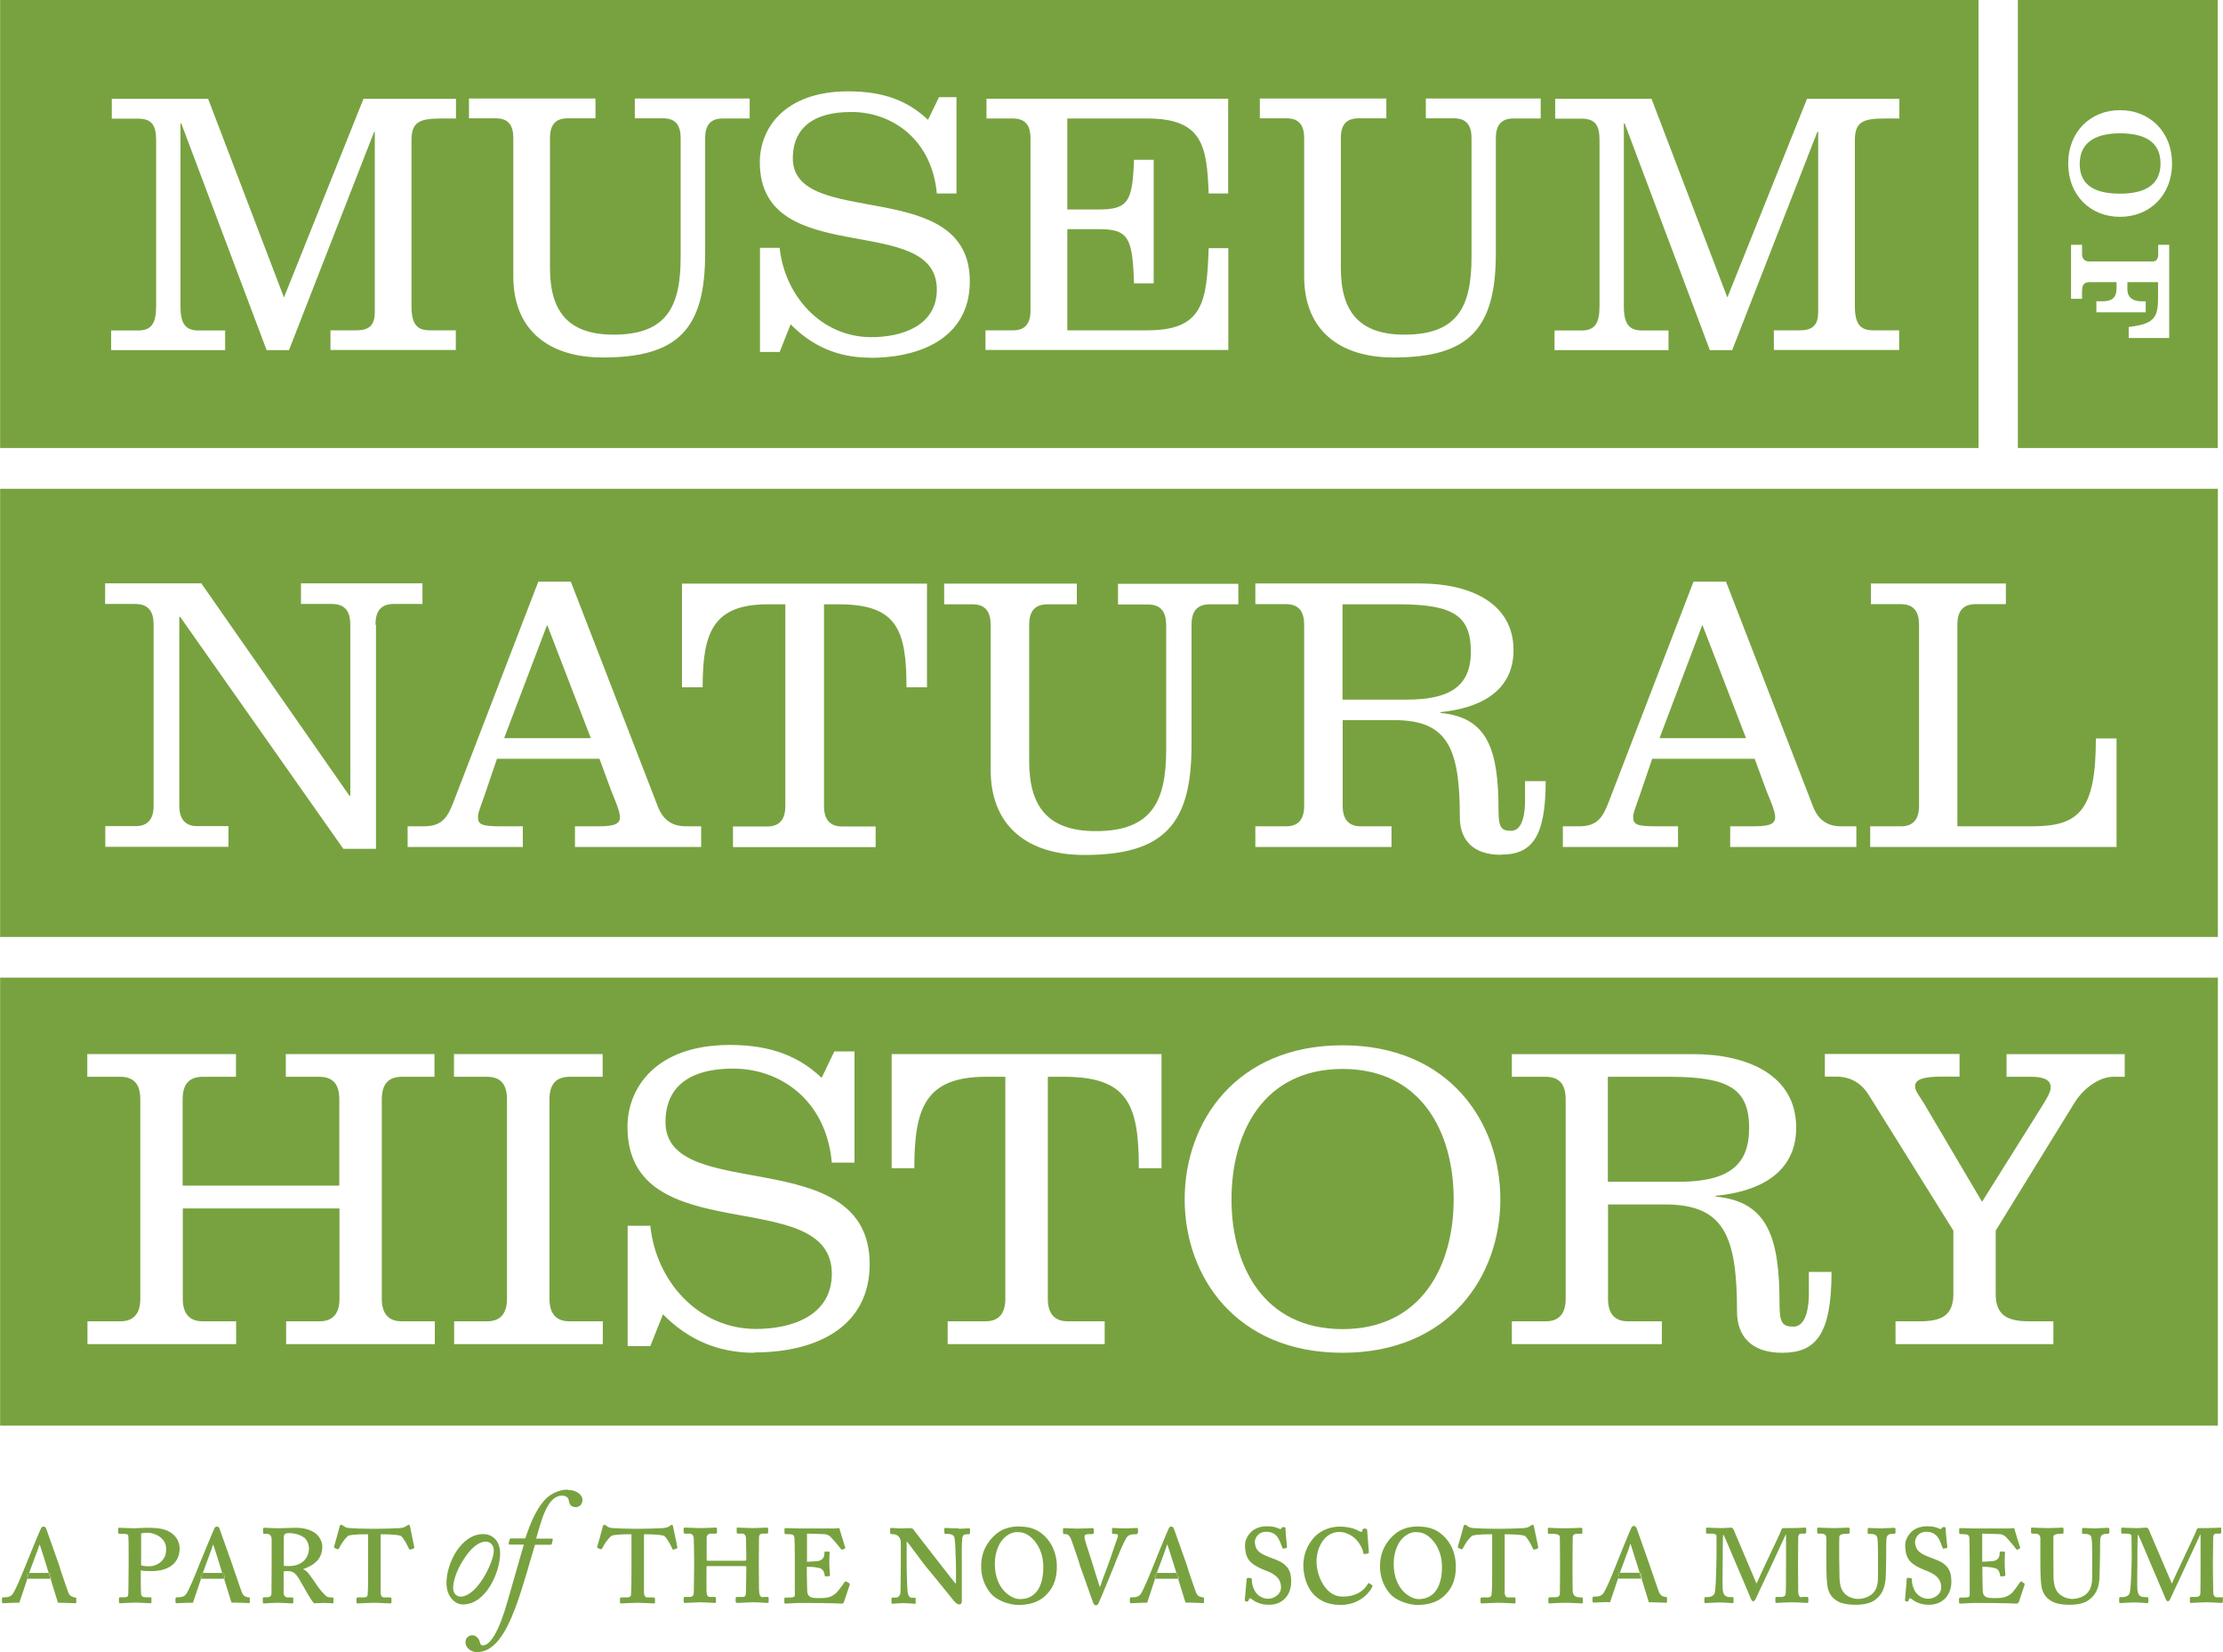 <?xml version="1.0" encoding="UTF-8"?>
<svg id="Layer_1" xmlns="http://www.w3.org/2000/svg" viewBox="0 0 133.36 99.13" width="148" height="110">
  <defs>
    <style>
      .cls-1 {
        fill: none;
      }

      .cls-2 {
        fill: #78a240;
      }
    </style>
  </defs>
  <path class="cls-1" d="M2.86,94.23c-.07-.24-.43-1.39-.49-1.55h-.02c-.06.21-.53,1.43-.58,1.58-.01.04-.03.08-.04.12h1.18c-.02-.05-.03-.11-.05-.15Z"/>
  <path class="cls-1" d="M98.3,94.21c-.08-.25-.44-1.39-.49-1.55h-.03c-.05.21-.52,1.43-.57,1.58-.01.04-.03.08-.04.13h1.18c-.02-.06-.03-.11-.05-.16Z"/>
  <path class="cls-1" d="M18.22,92.25c-.26-.16-.53-.25-.91-.25-.14,0-.29.04-.29.22v1.74c.07.01.17.02.29.02,1.07,0,1.23-.78,1.23-1.04,0-.3-.14-.56-.31-.69Z"/>
  <path class="cls-1" d="M70.52,94.23c-.08-.24-.43-1.39-.49-1.55h-.03c-.05.21-.53,1.43-.57,1.58-.01.04-.03.08-.04.12h1.18c-.02-.05-.03-.11-.05-.15Z"/>
  <path class="cls-1" d="M13.27,94.23c-.07-.24-.43-1.39-.49-1.55h-.02c-.06.21-.52,1.43-.57,1.58-.01.04-.03.08-.04.12h1.17c-.02-.05-.03-.11-.05-.15Z"/>
  <path class="cls-1" d="M29.13,92.5c-.4,0-.91.38-1.39,1.18-.32.54-.56,1.14-.56,1.61,0,.32.21.51.44.51,1,0,2-2.08,2-2.75,0-.3-.16-.55-.49-.55Z"/>
  <path class="cls-1" d="M8.87,91.97c-.11,0-.33,0-.42.04v1.91c.09.04.25.06.5.06.38,0,.74-.23.89-.53.09-.17.11-.3.11-.53,0-.7-.78-.96-1.08-.96Z"/>
  <path class="cls-1" d="M61.17,91.94c-.09,0-.49-.1-.95.36-.38.38-.54,1.02-.54,1.52,0,1.58,1.03,2.13,1.49,2.13,1.32,0,1.41-1.4,1.41-1.93,0-1.3-.86-2.08-1.42-2.08Z"/>
  <path class="cls-1" d="M85.09,91.94c-.08,0-.48-.1-.94.36-.37.38-.53,1.02-.53,1.52,0,1.58,1.03,2.13,1.49,2.13,1.32,0,1.42-1.4,1.42-1.93,0-1.3-.86-2.08-1.43-2.08Z"/>
  <path class="cls-2" d="M118.7,0H0v26.88h118.7V0ZM27.34,7.11h-.82c-1.34,0-1.84.18-1.84,1.32v9.93c0,1.05.3,1.46,1.09,1.46h1.57v1.18h-7.52v-1.18h1.57c.8,0,1.09-.36,1.09-1.09V7.91h-.04l-5.11,13.1h-1.34l-5.12-13.6h-.05v10.96c0,1.05.29,1.46,1.09,1.46h1.59v1.18h-6.84v-1.18h1.61c.8,0,1.09-.41,1.09-1.46v-9.96c0-.91-.27-1.29-1.09-1.29h-1.57v-1.19h5.78l4.55,11.92,4.77-11.92h5.55v1.19ZM44.99,7.11h-1.64c-.75,0-1.05.43-1.05,1.18v6.91c0,4.53-1.61,6.25-6.14,6.25-3.16,0-5.37-1.57-5.37-4.87v-8.3c0-.75-.29-1.18-1.04-1.18h-1.62v-1.19h7.59v1.19h-1.68c-.75,0-1.05.43-1.05,1.18v7.8c0,2.66,1.14,4,3.82,4,3.21,0,4.02-1.71,4.02-4.66v-7.14c0-.75-.29-1.18-1.05-1.18h-1.7v-1.19h6.89v1.19ZM52.18,21.46c-1.89,0-3.46-.68-4.75-2l-.66,1.66h-1.18v-6.25h1.18c.3,2.86,2.48,5.36,5.5,5.36,1.84,0,3.93-.68,3.93-2.86,0-4.73-10.62-1.11-10.62-7.64,0-2,1.45-4.25,5.32-4.25,2.18,0,3.62.62,4.77,1.71l.66-1.36h1.05v5.78h-1.18c-.3-3.27-2.71-4.89-5.12-4.89-2.68,0-3.52,1.3-3.52,2.77,0,4.32,10.62,1,10.62,7.39,0,3.18-2.64,4.59-6,4.59ZM73.69,11.61h-1.18c-.11-2.82-.34-4.5-3.68-4.5h-4.8v5.46h1.89c1.79,0,2.02-.52,2.11-2.98h1.18v7.41h-1.18c-.09-2.73-.32-3.25-2.11-3.25h-1.89v6.07h4.8c3.34,0,3.57-1.68,3.68-4.93h1.18v6.11h-14.57v-1.18h1.68c.7,0,1.02-.43,1.02-1.16v-10.37c0-.75-.3-1.18-1.05-1.18h-1.59v-1.19h14.5v5.69ZM92.43,7.11h-1.64c-.75,0-1.05.43-1.05,1.18v6.91c0,4.53-1.61,6.25-6.14,6.25-3.16,0-5.36-1.57-5.36-4.87v-8.3c0-.75-.3-1.18-1.05-1.18h-1.61v-1.19h7.59v1.19h-1.68c-.75,0-1.05.43-1.05,1.18v7.8c0,2.66,1.14,4,3.82,4,3.21,0,4.02-1.71,4.02-4.66v-7.14c0-.75-.3-1.18-1.04-1.18h-1.7v-1.19h6.89v1.19ZM113.94,7.11h-.82c-1.34,0-1.84.18-1.84,1.32v9.93c0,1.05.3,1.46,1.09,1.46h1.57v1.18h-7.52v-1.18h1.57c.79,0,1.09-.36,1.09-1.09V7.91h-.05l-5.11,13.1h-1.34l-5.11-13.6h-.05v10.96c0,1.05.3,1.46,1.09,1.46h1.59v1.18h-6.84v-1.18h1.61c.8,0,1.09-.41,1.09-1.46v-9.96c0-.91-.27-1.29-1.09-1.29h-1.57v-1.19h5.78l4.55,11.92,4.78-11.92h5.54v1.19Z"/>
  <polygon class="cls-2" points="30.24 44.29 35.44 44.29 32.82 37.49 30.24 44.29"/>
  <path class="cls-2" d="M88.24,39.12c0-2.12-.96-2.86-4.34-2.86h-3.36v5.72h3.84c2.43,0,3.86-.69,3.86-2.86Z"/>
  <polygon class="cls-2" points="99.56 44.29 104.75 44.29 102.13 37.49 99.56 44.29"/>
  <path class="cls-2" d="M133.06,29.33H0v26.89h133.06v-26.89ZM22.55,37.49v13.44h-1.96l-9.79-13.92h-.05v11.34c0,.76.33,1.22,1.07,1.22h1.88v1.24h-7.39v-1.24h1.83c.74,0,1.07-.45,1.07-1.22v-10.87c0-.79-.31-1.24-1.1-1.24h-1.81v-1.24h5.77l8.89,12.75h.05v-10.27c0-.79-.31-1.24-1.1-1.24h-1.86v-1.24h7.29v1.24h-1.72c-.79,0-1.1.45-1.1,1.24ZM42.04,50.82h-7.55v-1.24h1.46c.95,0,1.24-.17,1.24-.55s-.38-1.21-.52-1.57l-.71-1.93h-6.15l-.74,2.17c-.21.64-.4,1.03-.4,1.33,0,.45.24.55,1.38.55h1.31v1.24h-6.91v-1.24h.98c1.07,0,1.41-.52,1.76-1.43l5.1-13.25h1.95l5.22,13.49c.31.81.86,1.19,1.69,1.19h.91v1.24ZM55.62,41.24h-1.24c0-3.48-.59-4.98-4.07-4.98h-.88v12.11c0,.76.33,1.22,1.07,1.22h2.03v1.24h-8.56v-1.24h2.07c.74,0,1.07-.45,1.07-1.22v-12.11h-1.05c-3.31,0-3.91,1.72-3.91,4.98h-1.24v-6.22h14.7v6.22ZM74.3,36.26h-1.72c-.79,0-1.1.45-1.1,1.24v7.25c0,4.74-1.69,6.55-6.43,6.55-3.31,0-5.62-1.65-5.62-5.1v-8.7c0-.79-.31-1.24-1.1-1.24h-1.69v-1.24h7.96v1.24h-1.76c-.79,0-1.1.45-1.1,1.24v8.18c0,2.79,1.19,4.19,4,4.19,3.36,0,4.22-1.79,4.22-4.88v-7.48c0-.79-.31-1.24-1.1-1.24h-1.79v-1.24h7.22v1.24ZM90.03,51.29c-1.69,0-2.45-.93-2.45-2.24,0-4.15-.72-5.84-3.93-5.84h-3.1v5.15c0,.76.33,1.22,1.07,1.22h1.86v1.24h-8.17v-1.24h1.86c.74,0,1.07-.45,1.07-1.22v-10.87c0-.79-.31-1.24-1.1-1.24h-1.83v-1.24h9.89c2.91,0,5.6,1.12,5.6,4,0,2.57-2.17,3.5-4.38,3.72v.05c2.84.26,3.48,2.22,3.48,5.84,0,1.05.17,1.23.76,1.23.74,0,.83-1.21.83-1.76v-1.22h1.24c0,3.45-.88,4.41-2.69,4.41ZM111.35,50.82h-7.55v-1.24h1.46c.95,0,1.24-.17,1.24-.55s-.38-1.21-.52-1.57l-.71-1.93h-6.15l-.74,2.17c-.21.64-.4,1.03-.4,1.33,0,.45.24.55,1.38.55h1.31v1.24h-6.91v-1.24h.98c1.07,0,1.41-.52,1.76-1.43l5.1-13.25h1.95l5.22,13.49c.31.81.86,1.19,1.69,1.19h.91v1.24ZM127,50.82h-14.8v-1.24h1.86c.74,0,1.07-.45,1.07-1.22v-10.87c0-.79-.31-1.24-1.1-1.24h-1.79v-1.24h8.1v1.24h-1.81c-.79,0-1.1.45-1.1,1.24v12.09h4.5c2.81,0,3.81-.95,3.81-5.27h1.24v6.5Z"/>
  <path class="cls-2" d="M104.94,67.76c0-2.34-1.05-3.15-4.78-3.15h-3.7v6.3h4.22c2.68,0,4.25-.76,4.25-3.15Z"/>
  <path class="cls-2" d="M133.06,58.66H0v26.88h133.06v-26.88ZM26.08,64.61h-1.97c-.87,0-1.21.5-1.21,1.36v11.97c0,.84.37,1.34,1.18,1.34h2v1.37h-8.92v-1.37h2.02c.81,0,1.18-.5,1.18-1.34v-5.43h-9.4v5.43c0,.84.37,1.34,1.18,1.34h2.02v1.37H5.24v-1.37h1.99c.81,0,1.18-.5,1.18-1.34v-11.97c0-.87-.34-1.36-1.21-1.36h-1.97v-1.36h8.92v1.36h-1.99c-.87,0-1.21.5-1.21,1.36v5.17h9.4v-5.17c0-.87-.34-1.36-1.21-1.36h-2v-1.36h8.92v1.36ZM36.17,64.61h-2c-.86,0-1.21.5-1.21,1.36v11.97c0,.84.37,1.34,1.18,1.34h2.02v1.37h-8.92v-1.37h1.99c.81,0,1.18-.5,1.18-1.34v-11.97c0-.87-.34-1.36-1.21-1.36h-1.97v-1.36h8.92v1.36ZM45.25,81.17c-2.18,0-3.99-.79-5.48-2.31l-.76,1.91h-1.36v-7.22h1.36c.34,3.31,2.86,6.19,6.35,6.19,2.13,0,4.54-.79,4.54-3.31,0-5.46-12.26-1.28-12.26-8.82,0-2.31,1.68-4.91,6.14-4.91,2.52,0,4.17.71,5.51,1.97l.76-1.58h1.21v6.67h-1.36c-.34-3.78-3.12-5.64-5.91-5.64-3.1,0-4.07,1.49-4.07,3.2,0,4.99,12.25,1.15,12.25,8.53,0,3.67-3.04,5.3-6.93,5.3ZM69.68,70.1h-1.36c0-3.83-.66-5.49-4.49-5.49h-.97v13.33c0,.84.37,1.34,1.18,1.34h2.23v1.37h-9.42v-1.37h2.28c.81,0,1.18-.5,1.18-1.34v-13.33h-1.16c-3.65,0-4.3,1.89-4.3,5.49h-1.36v-6.85h16.19v6.85ZM80.54,81.17c-6.4,0-9.47-4.59-9.47-9.21s3.07-9.24,9.47-9.24,9.47,4.62,9.47,9.24-3.07,9.21-9.47,9.21ZM106.91,81.17c-1.86,0-2.7-1.02-2.7-2.47,0-4.57-.79-6.43-4.33-6.43h-3.41v5.67c0,.84.37,1.34,1.18,1.34h2.05v1.37h-9v-1.37h2.05c.81,0,1.18-.5,1.18-1.34v-11.97c0-.87-.34-1.36-1.21-1.36h-2.02v-1.36h10.89c3.2,0,6.17,1.23,6.17,4.41,0,2.83-2.39,3.86-4.83,4.09v.05c3.12.29,3.83,2.44,3.83,6.43,0,1.16.18,1.37.84,1.37.81,0,.92-1.34.92-1.94v-1.34h1.36c0,3.8-.97,4.85-2.96,4.85ZM127.45,64.61h-.66c-.84,0-1.79.68-2.34,1.57l-4.72,7.66v3.81c0,1.31.76,1.63,1.99,1.63h1.47v1.37h-9.47v-1.37h1.47c1.23,0,2-.31,2-1.63v-3.81l-5.09-8.16c-.45-.71-1.1-1.08-1.94-1.08h-.68v-1.36h8.08v1.36h-1.1c-1.05,0-1.57.16-1.57.58,0,.31.34.68.55,1.05l3.47,5.88,3.62-5.77c.23-.37.5-.81.5-1.1,0-.5-.53-.63-1.18-.63h-1.47v-1.36h7.09v1.36Z"/>
  <path class="cls-2" d="M80.54,64.14c-4.75,0-6.66,3.83-6.66,7.82s1.92,7.79,6.66,7.79,6.67-3.8,6.67-7.79-1.92-7.82-6.67-7.82Z"/>
  <path class="cls-2" d="M133.05,0h-11.99v26.88h11.99V0ZM130.13,20.28h-2.42v-.66c1.46-.18,1.76-.5,1.76-1.7v-.99h-1.84v.42c0,.57.42.73.87.73h.23v.66h-2.96v-.66h.34c.63,0,.87-.24.87-.79v-.36h-1.61c-.34,0-.46.15-.46.56v.44h-.66v-3.24h.66v.55c0,.32.19.45.44.45h3.8c.21,0,.33-.15.33-.42v-.58h.66v5.6ZM127.19,13.01c-1.77,0-3.11-1.28-3.11-3.2s1.35-3.2,3.11-3.2,3.12,1.28,3.12,3.2-1.36,3.2-3.12,3.2Z"/>
  <path class="cls-2" d="M127.19,8c-1.27,0-2.42.41-2.42,1.84s1.15,1.78,2.42,1.78,2.43-.38,2.43-1.81-1.16-1.81-2.43-1.81Z"/>
  <path class="cls-2" d="M10.29,91.99c-.36-.24-.7-.32-1.52-.32-.2,0-.59.03-.71.03-.2,0-.86-.03-.92-.03-.04,0-.06.02-.06.05v.24s.02.07.06.07h.13c.35,0,.41.03.42.13.02.19.02.66.02,1.07v.72c0,.75-.02,1.58-.02,1.69-.01.17-.07.2-.25.2h-.25s-.06.02-.06.06v.21c0,.06.02.09.06.09.06,0,.64-.04.87-.04.32,0,.88.04.96.04.05,0,.06-.04.06-.06v-.24s-.02-.06-.06-.06h-.28c-.19,0-.28-.07-.28-.2-.02-.09-.02-.85-.02-1.16v-.25c.13.03.38.04.64.04,1.08,0,1.69-.52,1.69-1.36,0-.36-.18-.71-.49-.92ZM9.85,93.45c-.15.3-.51.53-.89.53-.25,0-.41-.02-.5-.06v-1.91c.09-.04.31-.04.42-.04.31,0,1.08.25,1.08.96,0,.23-.02.36-.11.53Z"/>
  <path class="cls-2" d="M19.54,95.74c-.18-.14-.41-.44-.54-.63-.39-.57-.59-.89-.81-.94v-.02c.76-.28,1.14-.67,1.14-1.36,0-.23-.12-.52-.34-.73-.24-.22-.67-.39-1.25-.39-.13,0-.96.03-1.08.03-.17,0-.77-.03-.82-.03-.04,0-.06.02-.06.05v.24s0,.07.04.07h.1c.27,0,.35.1.37.31v1.57c-.01.6,0,1.19-.01,1.68,0,.22-.11.25-.34.25h-.12s-.06.02-.06.05v.23c0,.05.02.09.06.09.08,0,.56-.04.8-.04.32,0,.84.04.9.04.06,0,.07-.02.07-.07v-.24s-.01-.05-.06-.05h-.25c-.19,0-.25-.11-.27-.25v-1.31c.07-.02.15-.02.25-.02.41,0,.55.22.89.84.09.15.52.96.69,1.09.17,0,.4-.02.61-.02.1,0,.22.01.3.01.1,0,.18.02.19.02.04,0,.06-.04.06-.07v-.2c0-.06,0-.09-.05-.09-.18,0-.3,0-.43-.11ZM17.31,93.97c-.12,0-.22-.01-.29-.02v-1.74c0-.17.14-.22.29-.22.38,0,.65.09.91.25.17.12.31.39.31.69,0,.26-.16,1.04-1.23,1.04Z"/>
  <path class="cls-2" d="M24.52,91.49s-.04,0-.07.03l-.12.07c-.11.07-.19.08-.34.1-.4.02-.97.04-1.36.04h-.38c-.56,0-.93-.02-1.26-.04-.18-.01-.25-.03-.37-.12l-.08-.05s-.05-.03-.08-.03c-.04,0-.07.03-.09.1-.04.18-.27.98-.33,1.2-.01.04-.01.07.04.1l.17.07s.07,0,.08-.05c.13-.26.33-.58.57-.77.35-.09,1-.08,1.18-.08v2.13c0,.6,0,1.12-.03,1.51,0,.08-.08.15-.22.15h-.39s-.06.02-.06.07v.2c0,.06.02.09.08.09.08,0,.7-.04.97-.04.32,0,.91.04.98.04.04,0,.07-.04.07-.06v-.21c0-.06-.03-.09-.07-.09h-.36c-.16,0-.2-.1-.22-.25,0-.08,0-.83,0-1.87v-1.67c.17,0,.98,0,1.22.1.2.19.36.52.48.77.02.05.05.06.11.04l.16-.05s.06-.04.05-.08c-.05-.27-.21-.98-.23-1.12-.03-.19-.05-.22-.09-.22Z"/>
  <path class="cls-2" d="M40.32,91.49s-.05,0-.08.03l-.11.07c-.11.07-.2.08-.35.1-.39.02-.97.04-1.36.04h-.38c-.56,0-.92-.02-1.26-.04-.18-.01-.25-.03-.38-.12l-.07-.05s-.05-.03-.08-.03c-.04,0-.07.03-.09.1-.04.18-.27.98-.33,1.2-.02.04-.02.07.03.1l.18.07s.06,0,.08-.05c.13-.26.33-.58.58-.77.35-.09.99-.08,1.18-.08v2.13c0,.6,0,1.12-.03,1.51,0,.08-.08.15-.21.15h-.39s-.06.02-.06.07v.2c0,.06.02.09.08.09.08,0,.7-.04.97-.04.31,0,.92.04.98.04.05,0,.07-.04.07-.06v-.21c0-.06-.02-.09-.07-.09h-.37c-.15,0-.2-.1-.22-.25,0-.08,0-.83,0-1.87v-1.67c.17,0,.98,0,1.22.1.2.19.37.52.48.77.01.05.04.06.1.04l.16-.05s.06-.04.04-.08c-.04-.27-.21-.98-.23-1.12-.03-.19-.05-.22-.09-.22Z"/>
  <path class="cls-2" d="M45.8,95.84c-.2,0-.26-.1-.27-.49,0-.09-.01-1.28-.01-1.49v-.22c0-.23.01-1.24.01-1.38,0-.14.06-.24.21-.24h.25c.07,0,.09-.03.09-.07v-.19c0-.07-.02-.1-.09-.1-.08,0-.65.03-.82.03-.21,0-.81-.03-.92-.03-.05,0-.06.02-.06.07v.22s.02.07.06.07h.28c.13,0,.22.1.22.32,0,.08.02.85.02,1.12v.09c0,.08-.04.1-.13.1h-2.18c-.06,0-.07-.03-.07-.08v-.08c0-.3,0-1.12,0-1.22,0-.15.1-.25.27-.25h.27c.07,0,.08-.03.08-.07v-.21c0-.06-.02-.08-.08-.08-.11,0-.66.03-.87.03-.24,0-.87-.03-.97-.03-.07,0-.08.02-.08.08v.21s.01.07.08.07h.25c.18,0,.28.09.28.37,0,.1.02.88.02,1.27v.28c0,.16-.02,1.39-.02,1.52,0,.21-.02.36-.24.36h-.3s-.07.01-.07.06v.23s.02.07.07.07c.13,0,.76-.04.94-.04.21,0,.75.04.87.04.04,0,.06-.04.06-.07v-.22s-.02-.07-.06-.07h-.29c-.14,0-.21-.06-.22-.36,0-.19,0-1.16,0-1.34v-.09c0-.05.02-.06.1-.06h2.15c.1,0,.14,0,.14.08v.09c0,.18-.02,1.19-.02,1.33,0,.23-.03.35-.17.35h-.38s-.07.02-.07.06v.23s.02.07.09.07c.15,0,.73-.04.93-.04.31,0,.8.04.89.04.05,0,.07-.02.07-.07v-.22s0-.07-.04-.07h-.28Z"/>
  <path class="cls-2" d="M50.77,94.89s-.08-.01-.12.06c-.1.16-.44.61-.52.66-.32.27-.6.28-1.02.28s-.69-.03-.69-.49c0-.13-.02-.7-.02-1.05v-.34c.1,0,.44,0,.73.07.25.06.31.23.35.47.01.04.03.04.06.04l.21-.02s.04-.01.04-.05c0-.13-.04-.44-.04-.66,0-.09,0-.62.02-.7,0-.04-.02-.06-.06-.06h-.21s-.04,0-.04.04c0,.31-.1.45-.35.52-.08.02-.64.05-.7.05v-1.69l1.02.03c.1,0,.25.04.37.14.16.16.63.72.65.75.03.05.07.05.09.04l.16-.07s.02-.04,0-.07c-.02-.07-.29-.92-.31-1.01-.02-.11-.04-.14-.05-.14-.04,0-.16.02-.26.02h-2.15c-.15,0-.68-.02-.82-.02-.04,0-.05.03-.05.05v.24s.01.07.04.07h.09c.39,0,.44.04.47.24.01.1.02.75.02,1.28v2.11c0,.14-.03.18-.48.18h-.08s-.07.02-.07.06v.23s.01.07.06.07c.12,0,.65-.04.82-.04,2.02,0,2.53.04,2.59.04.04,0,.09-.05.11-.1l.35-1.05s-.01-.06-.03-.07l-.15-.09Z"/>
  <path class="cls-2" d="M57.51,91.71c-.31,0-.72-.03-.79-.03-.05,0-.07.02-.07.05v.24s.02.07.07.07h.16c.17,0,.31.06.36.17.05.12.08.7.08.94.02.32.03.63.03,1.19v.66h-.04c-.12-.13-1.01-1.29-1.18-1.5-.2-.25-1.31-1.69-1.34-1.73-.04-.06-.1-.08-.23-.08-.12,0-.32.02-.47.02-.11,0-.27,0-.39-.02-.12,0-.23-.01-.25-.01-.04,0-.05.03-.05.06v.24s.02.07.05.07h.09c.27,0,.5.17.5.52v1.04c0,1.13-.02,1.83-.02,1.95-.03.23-.18.3-.28.3h-.22s-.04.01-.04.04v.26s0,.07.03.07c.08,0,.51-.04.65-.04.28,0,.66.04.73.04.04,0,.04-.02.04-.06v-.24s0-.06-.04-.06h-.21c-.09,0-.2-.11-.23-.33-.02-.1-.06-1.08-.06-1.68v-1.36h.02c.16.18.93,1.25,1.16,1.53.11.13.53.63.97,1.18.39.48.72.9.79.96.04.03.13.1.22.1.11,0,.15-.1.15-.18v-2.33c0-.41-.02-1.04.03-1.49.03-.14.07-.21.31-.21h.09s.06-.03.06-.07v-.21c0-.06-.02-.08-.07-.08-.07,0-.4.03-.61.03Z"/>
  <path class="cls-2" d="M61.19,91.59c-.64,0-1.23.13-1.8.83-.46.57-.53,1.16-.53,1.57,0,.94.49,1.63.85,1.87.49.33,1.06.44,1.39.44.99,0,1.55-.38,1.92-.91.29-.42.38-.9.38-1.38,0-.9-.37-1.51-.78-1.89-.48-.44-1-.52-1.44-.52ZM61.17,95.95c-.46,0-1.49-.55-1.49-2.13,0-.51.16-1.14.54-1.52.46-.46.86-.36.95-.36.56,0,1.42.78,1.42,2.08,0,.53-.09,1.93-1.41,1.93Z"/>
  <path class="cls-2" d="M68.21,92.04s.06-.04.06-.08v-.21s-.02-.07-.06-.07c-.05,0-.49.03-.66.03-.23,0-.73-.03-.79-.03-.04,0-.05.03-.05.06v.23s.02.07.05.07h.1c.17,0,.21.04.21.1,0,.1-.13.37-.49,1.47-.05.15-.52,1.38-.58,1.59h-.03c-.06-.16-.41-1.31-.49-1.56-.26-.84-.42-1.23-.42-1.45,0-.12.15-.14.27-.14h.22s.07-.03.07-.07v-.22s-.02-.07-.08-.07-.64.03-.88.03c-.25,0-.77-.03-.83-.03-.04,0-.06.02-.06.05v.24s.01.07.05.07h.1c.13,0,.2.07.28.19.07.1.36,1,.52,1.46l.06.22c.08.22.59,1.66.8,2.25.03.08.08.15.15.15s.13-.03.15-.08c.08-.13.87-2.08.96-2.29.09-.26.61-1.56.79-1.75.08-.09.22-.14.4-.14h.15Z"/>
  <path class="cls-2" d="M76.11,93.42c-.18-.07-.53-.22-.67-.41-.11-.13-.16-.34-.16-.49,0-.18.16-.61.69-.61.28,0,.49.1.63.27.2.24.28.59.34.71.01.03.03.05.06.03l.17-.03s.04-.04.04-.06c0-.14-.09-.78-.09-1.11,0-.05-.01-.09-.09-.09s-.1,0-.13.03l-.04.07s-.06.04-.16-.02c-.12-.06-.32-.13-.68-.13s-.66.09-.91.29c-.21.19-.42.5-.42.84,0,.49.12.8.34,1.02.29.27.75.45.94.52.51.2.88.45.88,1.01,0,.43-.46.67-.76.67-.36,0-.67-.2-.82-.49-.17-.33-.17-.54-.17-.68,0-.05-.04-.06-.07-.07l-.17-.02s-.06.03-.07.08c-.02.15-.08.95-.11,1.23-.01.05.01.09.07.11.08.02.13,0,.15-.05l.03-.08c.02-.08.08-.07.15-.02.22.18.55.35,1.05.35.87,0,1.33-.64,1.33-1.38,0-.5-.11-.75-.31-.95-.24-.26-.59-.37-1.04-.54Z"/>
  <path class="cls-2" d="M82.15,94.99s-.06-.01-.1.06c-.23.42-.76.75-1.46.75-.38,0-.7-.11-1.01-.46-.49-.56-.6-1.27-.6-1.65,0-.79.45-1.77,1.38-1.77.39,0,.79.23,1.01.47.25.28.37.54.42.78.01.06.03.09.07.08l.23-.04s.04-.05.03-.1c-.01-.24-.1-1.17-.1-1.28,0-.1-.03-.1-.15-.11-.08,0-.11.02-.12.05l-.03.11c-.01.05-.07.05-.16,0-.18-.11-.61-.28-1.18-.28-.72,0-1.27.34-1.54.64-.44.49-.65,1.08-.65,1.69s.21,1.36.69,1.81c.32.3.78.56,1.55.56.88,0,1.57-.47,1.88-1.06.03-.06.05-.11,0-.13l-.16-.11Z"/>
  <path class="cls-2" d="M85.12,91.59c-.63,0-1.23.13-1.8.83-.46.57-.53,1.16-.53,1.57,0,.94.5,1.63.86,1.87.49.33,1.06.44,1.39.44.99,0,1.55-.38,1.92-.91.29-.42.38-.9.38-1.38,0-.9-.36-1.51-.78-1.89-.48-.44-1-.52-1.44-.52ZM85.1,95.95c-.46,0-1.49-.55-1.49-2.13,0-.51.16-1.14.53-1.52.46-.46.86-.36.94-.36.57,0,1.43.78,1.43,2.08,0,.53-.1,1.93-1.42,1.93Z"/>
  <path class="cls-2" d="M91.96,91.49s-.05,0-.08.03l-.12.07c-.1.07-.19.08-.34.1-.4.02-.97.04-1.36.04h-.38c-.56,0-.92-.02-1.26-.04-.18-.01-.25-.03-.38-.12l-.07-.05s-.05-.03-.08-.03c-.04,0-.07.03-.09.1-.04.18-.27.98-.34,1.2,0,.04,0,.07.04.1l.17.07s.06,0,.09-.05c.13-.26.33-.58.57-.77.36-.09,1-.08,1.19-.08v2.13c0,.6,0,1.12-.04,1.51-.01.08-.08.15-.22.15h-.38s-.06.02-.06.07v.2c0,.06.02.09.08.09.07,0,.7-.04.97-.04.32,0,.91.04.99.04.05,0,.06-.04.06-.06v-.21c0-.06-.01-.09-.06-.09h-.37c-.15,0-.2-.1-.22-.25,0-.08,0-.83,0-1.87v-1.67c.17,0,.98,0,1.22.1.2.19.36.52.48.77.02.05.05.06.11.04l.16-.05s.06-.04.04-.08c-.04-.27-.21-.98-.23-1.12-.03-.19-.05-.22-.08-.22Z"/>
  <path class="cls-2" d="M94.76,95.84c-.28,0-.39-.14-.41-.36-.01-.15-.01-1.3-.01-1.35v-.5c0-.07.01-1.25.01-1.36,0-.2.1-.24.35-.24h.17c.05,0,.06-.03.06-.07v-.24s-.02-.05-.06-.05c-.08,0-.57.03-.85.03-.45.01-1.05-.03-1.11-.03-.03,0-.05.02-.05.06v.23s0,.07.05.07h.18c.41,0,.49.1.49.21,0,.14.01,1.13.01,1.29v.44c0,.33,0,1.6-.01,1.68-.03.18-.17.19-.42.19h-.21s-.06.04-.06.06v.22c0,.05.01.09.06.09.06,0,.62-.04.95-.04.43,0,.93.04,1.01.04.04,0,.05-.04.05-.07v-.24s-.01-.05-.05-.05h-.15Z"/>
  <polygon class="cls-2" points="107.08 92.1 107.1 92.11 107.1 92.1 107.08 92.1"/>
  <path class="cls-2" d="M108.09,95.84c-.15,0-.21-.15-.21-.35,0-.09-.01-1.4-.01-1.53,0-.14.01-1.64.01-1.73.01-.1.05-.21.18-.21h.23s.07-.03.07-.07v-.21c0-.05,0-.08-.05-.08-.07,0-.27.03-1.28.03-.1,0-.15.03-.16.1-.02.11-.62,1.35-.77,1.67-.18.38-.64,1.37-.72,1.56l-1.38-3.25c-.04-.08-.09-.11-.16-.11-.13,0-.32.03-.58.03s-.81-.03-.86-.03c-.03,0-.05.02-.05.05v.26s.02.05.05.05h.18c.4,0,.4.07.4.23,0,.09,0,1.03,0,1.12,0,.12-.02,1.73-.1,2.18-.03.15-.18.28-.46.28h-.12s-.05.02-.05.06v.2c0,.08.02.1.06.1.06,0,.61-.04.82-.04.3,0,.75.04.81.04.05,0,.06-.04.06-.06v-.22s0-.08-.04-.08h-.15c-.28,0-.42-.1-.46-.46-.02-.12,0-1.46,0-1.54,0-.07,0-1.64.03-1.74h.02c.13.24.6,1.4.73,1.69.07.15.91,2.14.93,2.19.03.06.06.11.12.11.08,0,.12-.09.15-.15.03-.06.69-1.48.82-1.74.16-.33.92-1.99.98-2.11h-.03s.03,0,.03,0c0,0,0,0,0,0h.02v1.95c0,.1,0,1.44-.02,1.59,0,.09-.06.2-.26.2h-.31s-.05.02-.05.06v.2c0,.07.02.1.05.1.07,0,.66-.04.91-.04.34,0,.88.04.95.04.04,0,.07-.04.07-.07v-.24s-.03-.05-.05-.05h-.33Z"/>
  <path class="cls-2" d="M112.95,91.71c-.25,0-.79-.03-.84-.03-.04,0-.06.03-.06.06v.22c0,.05.02.08.06.08h.11c.29,0,.39.1.41.26.02.11.04.44.04.91v1.37c0,.4-.05.77-.32,1.03-.2.2-.56.33-.88.33-.26,0-.68-.12-.89-.43-.16-.21-.21-.52-.22-.8,0-.14-.02-.93-.02-1.26v-.41c0-.37,0-.7.01-.84,0-.08.12-.17.42-.17h.14s.06-.03.06-.07v-.24s-.02-.06-.07-.06c-.06,0-.62.03-.85.03-.3,0-.92-.03-.98-.03-.04,0-.05.02-.05.05v.24s.01.07.05.07h.18c.29,0,.32.14.32.32v1.4c0,.86.03,1.28.09,1.57.11.4.33.67.76.85.22.08.53.13.9.13.63,0,1.02-.14,1.28-.38.35-.3.49-.71.53-1.22.02-.25.03-1.36.03-1.44,0-.12,0-.87.02-.96.03-.11.05-.26.4-.26h.09s.05-.03.05-.07v-.22s-.02-.07-.07-.07c-.06,0-.54.03-.7.03Z"/>
  <path class="cls-2" d="M115.72,93.42c-.19-.07-.53-.22-.67-.41-.11-.13-.16-.34-.16-.49,0-.18.16-.61.68-.61.28,0,.49.1.64.27.2.24.28.59.34.71.01.03.03.05.06.03l.18-.03s.04-.04.04-.06c-.01-.14-.1-.78-.1-1.11,0-.05-.01-.09-.09-.09s-.1,0-.13.03l-.04.07s-.06.04-.16-.02c-.12-.06-.32-.13-.68-.13s-.66.09-.91.29c-.21.19-.42.5-.42.84,0,.49.12.8.34,1.02.29.27.75.45.94.52.5.2.88.45.88,1.01,0,.43-.46.67-.77.67-.35,0-.67-.2-.82-.49-.17-.33-.17-.54-.17-.68,0-.05-.04-.06-.07-.07l-.18-.02s-.06.03-.06.08c0,.15-.08.95-.1,1.23-.01.05.01.09.07.11.08.02.12,0,.14-.05l.03-.08c.02-.08.08-.07.15-.02.22.18.56.35,1.05.35.87,0,1.34-.64,1.34-1.38,0-.5-.12-.75-.31-.95-.24-.26-.6-.37-1.04-.54Z"/>
  <path class="cls-2" d="M121.3,94.89s-.08-.01-.12.06c-.1.16-.43.61-.51.66-.33.27-.6.28-1.02.28s-.7-.03-.7-.49c0-.13-.02-.7-.02-1.05v-.34c.1,0,.44,0,.72.07.25.06.31.23.35.47.01.04.03.04.06.04l.2-.02s.05-.01.05-.05c0-.13-.04-.44-.04-.66,0-.09,0-.62.02-.7.01-.04-.02-.06-.06-.06h-.21s-.05,0-.05.04c0,.31-.09.45-.35.52-.07.02-.64.05-.7.05v-1.69l1.02.03c.1,0,.25.04.37.14.17.16.63.72.64.75.03.05.07.05.09.04l.15-.07s.02-.04,0-.07c-.02-.07-.29-.92-.31-1.01-.02-.11-.04-.14-.06-.14-.04,0-.16.02-.25.02h-2.16c-.14,0-.67-.02-.82-.02-.04,0-.05.03-.05.05v.24s.01.07.04.07h.1c.39,0,.45.04.47.24,0,.1.02.75.02,1.28v2.11c0,.14-.02.18-.48.18h-.09s-.07.02-.07.06v.23s.01.07.06.07c.12,0,.65-.04.82-.04,2.02,0,2.53.04,2.6.04.04,0,.08-.05.11-.1l.35-1.05s-.01-.06-.03-.07l-.15-.09Z"/>
  <path class="cls-2" d="M125.81,91.71c-.25,0-.8-.03-.84-.03-.04,0-.06.03-.06.06v.22c0,.05.02.08.06.08h.1c.3,0,.4.1.41.26.03.11.04.44.04.91v1.37c0,.4-.05.77-.32,1.03-.2.2-.56.33-.87.33-.26,0-.68-.12-.9-.43-.16-.21-.21-.52-.23-.8,0-.14-.01-.93-.01-1.26v-.41c0-.37,0-.7,0-.84,0-.08.12-.17.42-.17h.14s.05-.03.05-.07v-.24s-.02-.06-.07-.06c-.06,0-.62.03-.85.03-.3,0-.91-.03-.97-.03-.04,0-.06.02-.06.05v.24s.02.07.06.07h.17c.28,0,.33.14.33.32v1.4c0,.86.03,1.28.09,1.57.11.4.33.67.76.85.22.08.53.13.89.13.63,0,1.02-.14,1.28-.38.36-.3.49-.71.53-1.22,0-.25.03-1.36.03-1.44,0-.12,0-.87.02-.96.03-.11.06-.26.4-.26h.08s.06-.03.06-.07v-.22s-.02-.07-.07-.07c-.06,0-.54.03-.7.03Z"/>
  <polygon class="cls-2" points="131.97 92.1 132 92.11 132 92.1 131.97 92.1"/>
  <path class="cls-2" d="M133.31,95.84h-.32c-.15,0-.21-.15-.21-.35,0-.09-.02-1.4-.02-1.53,0-.14.02-1.64.02-1.73,0-.1.05-.21.18-.21h.23c.05,0,.07-.03.07-.07v-.21c0-.05,0-.08-.04-.08-.07,0-.27.03-1.28.03-.1,0-.14.03-.15.1-.03.11-.62,1.35-.77,1.67-.17.38-.65,1.37-.72,1.56l-1.39-3.25c-.04-.08-.09-.11-.16-.11-.12,0-.32.03-.58.03s-.81-.03-.86-.03c-.03,0-.05.02-.05.05v.26s.02.05.05.05h.17c.4,0,.4.07.4.23,0,.09.01,1.03.01,1.12,0,.12-.02,1.73-.11,2.18-.03.15-.18.28-.46.28h-.12s-.06.02-.06.06v.2c0,.08.02.1.06.1.06,0,.61-.04.82-.04.3,0,.75.04.81.04.05,0,.06-.04.06-.06v-.22s0-.08-.06-.08h-.14c-.29,0-.43-.1-.46-.46-.02-.12,0-1.46,0-1.54,0-.07,0-1.64.03-1.74h.02c.13.24.6,1.4.73,1.69.07.15.91,2.14.93,2.19.03.06.06.11.12.11.07,0,.12-.09.15-.15.03-.06.69-1.48.81-1.74.16-.33.92-1.99.98-2.11h-.03s.03,0,.03,0c0,0,0,0,0,0h.02v1.95c0,.1,0,1.44-.01,1.59,0,.09-.07.2-.26.2h-.31s-.06.02-.06.06v.2c0,.07.02.1.06.1.07,0,.66-.04.9-.04.34,0,.88.04.95.04.04,0,.07-.04.07-.07v-.24s-.02-.05-.04-.05Z"/>
  <path class="cls-2" d="M30,93.21c0-.67-.38-1.16-1.03-1.16-1.28,0-2.19,1.69-2.19,2.94,0,.75.46,1.28.99,1.28,1.4,0,2.23-1.97,2.23-3.07ZM27.62,95.8c-.23,0-.44-.19-.44-.51,0-.46.23-1.07.56-1.61.48-.8.99-1.18,1.39-1.18.32,0,.49.25.49.55,0,.66-.99,2.75-2,2.75Z"/>
  <path class="cls-2" d="M34.05,89.38c-.62,0-1.15.35-1.42.67-.51.59-.84,1.41-1.12,2.26h-.84c-.08,0-.09.03-.11.1l-.04.17c-.02.07,0,.1.04.1h.86l-.97,3.38c-.52,1.84-1.04,2.67-1.5,2.67-.08,0-.14-.07-.16-.17-.03-.17-.18-.44-.46-.44-.25,0-.41.2-.41.42,0,.32.31.59.69.59,1.03,0,1.71-1.1,2.3-2.65.48-1.27.93-2.99,1.18-3.79h.91c.07,0,.09-.01.1-.07l.05-.18c.02-.09,0-.12-.06-.12h-.93c.32-1.11.67-2.58,1.56-2.58.29,0,.39.19.4.29.03.22.11.4.43.4.19,0,.39-.15.39-.45,0-.24-.31-.58-.87-.58Z"/>
  <path class="cls-2" d="M4.41,95.82c-.12,0-.2-.07-.28-.18-.06-.1-.35-1-.51-1.45l-.06-.22c-.08-.22-.59-1.65-.79-2.23-.03-.08-.08-.14-.15-.14s-.12.03-.15.07c-.08.13-.86,2.07-.95,2.28-.1.26-.62,1.55-.8,1.74-.09.09-.22.15-.4.15h-.15s-.06.04-.06.08v.21s.02.07.06.07c.06,0,.49-.03.66-.03.08,0,.2,0,.32,0,.06-.16.29-.85.48-1.43h-.02l.03-.35h.1s.03-.09.04-.12c.05-.15.52-1.37.58-1.58h.02c.06.16.42,1.3.49,1.55.01.04.03.1.05.15h.09l.05.35h-.03c.17.55.39,1.25.44,1.43.09,0,.17,0,.22,0,.25,0,.78.03.82.03.04,0,.06-.02.06-.05v-.24s-.01-.06-.05-.06h-.1Z"/>
  <path class="cls-2" d="M1.73,94.38c-.03.11-.07.22-.11.35h1.4c-.04-.13-.08-.24-.11-.35h-1.18Z"/>
  <path class="cls-2" d="M1.63,94.38l-.03.35h.02c.04-.12.08-.24.11-.35h-.1Z"/>
  <path class="cls-2" d="M3.01,94.38h-.09c.03.1.07.22.11.35h.03l-.05-.35Z"/>
  <path class="cls-2" d="M14.82,95.82c-.12,0-.2-.07-.27-.18-.07-.1-.35-1-.52-1.45l-.07-.22c-.08-.22-.59-1.65-.79-2.23-.03-.08-.08-.14-.15-.14s-.12.03-.15.08c-.08.13-.86,2.07-.95,2.27-.1.26-.61,1.55-.79,1.74-.09.09-.22.15-.4.15h-.15s-.06.04-.06.08v.21s.02.07.06.07c.06,0,.48-.03.66-.03.08,0,.2,0,.33,0,.06-.17.29-.86.48-1.43h-.02l.02-.35h.11s.03-.09.04-.12c.05-.15.52-1.37.57-1.58h.02c.06.16.42,1.3.49,1.55.01.04.03.1.05.15h.1l.05.35h-.04c.17.55.39,1.25.44,1.42.08,0,.16,0,.22,0,.25,0,.77.03.82.03.03,0,.06-.02.06-.05v-.24s-.01-.06-.05-.06h-.1Z"/>
  <path class="cls-2" d="M12.15,94.38c-.04.11-.07.22-.11.35h1.4c-.04-.13-.08-.24-.11-.35h-1.17Z"/>
  <path class="cls-2" d="M13.42,94.38h-.1c.03.1.07.22.11.35h.04l-.05-.35Z"/>
  <path class="cls-2" d="M12.04,94.38l-.02.35h.02c.04-.12.08-.24.11-.35h-.11Z"/>
  <path class="cls-2" d="M72.07,95.82c-.12,0-.2-.07-.28-.18-.06-.1-.35-1-.51-1.45l-.06-.22c-.08-.22-.58-1.65-.79-2.23-.03-.08-.08-.14-.15-.14s-.13.03-.15.08c-.08.13-.86,2.07-.94,2.27-.1.26-.62,1.55-.79,1.74-.09.09-.23.15-.4.15h-.16s-.06.04-.06.08v.21s.02.07.06.07c.06,0,.49-.03.66-.03.08,0,.2,0,.32,0,.06-.17.28-.86.47-1.43h-.02l.03-.35h.1s.03-.09.04-.12c.05-.15.52-1.37.57-1.58h.03c.06.16.41,1.3.49,1.55.01.04.03.1.05.15h.09l.04.35h-.03c.17.55.39,1.25.44,1.42.09,0,.16,0,.22,0,.25,0,.78.03.83.03.04,0,.06-.02.06-.05v-.24s-.01-.06-.05-.06h-.09Z"/>
  <path class="cls-2" d="M69.39,94.38c-.04.11-.07.22-.11.35h1.4c-.04-.13-.07-.24-.11-.35h-1.18Z"/>
  <path class="cls-2" d="M70.66,94.38h-.09c.03.1.07.22.11.35h.03l-.04-.35Z"/>
  <path class="cls-2" d="M69.28,94.38l-.03.35h.02c.04-.12.08-.24.11-.35h-.1Z"/>
  <path class="cls-2" d="M99.85,95.8c-.12,0-.21-.08-.28-.19-.07-.1-.35-1-.52-1.45l-.07-.21c-.07-.22-.58-1.65-.79-2.24-.03-.08-.08-.15-.15-.15s-.12.03-.15.08c-.08.12-.86,2.06-.94,2.27-.1.26-.61,1.55-.8,1.74-.08.08-.22.15-.4.15h-.15s-.06.04-.06.08v.21s.02.07.06.07c.06,0,.49-.03.67-.03.07,0,.2,0,.32.01.06-.16.29-.85.48-1.42h-.02l.03-.35h.11s.03-.09.04-.13c.05-.15.52-1.37.57-1.58h.03c.05.16.41,1.31.49,1.55.01.05.03.1.05.16h.09l.04.35h-.02c.17.55.39,1.24.44,1.42.08,0,.16,0,.21,0,.25,0,.78.03.82.03.04,0,.06-.02.06-.05v-.24s-.01-.06-.05-.06h-.1Z"/>
  <path class="cls-2" d="M97.16,94.37c-.04.11-.07.22-.11.35h1.4c-.04-.13-.07-.24-.11-.35h-1.18Z"/>
  <path class="cls-2" d="M98.44,94.37h-.09c.03.1.07.22.11.35h.02l-.04-.35Z"/>
  <path class="cls-2" d="M97.06,94.37l-.03.35h.02c.04-.12.08-.24.11-.35h-.11Z"/>
</svg>
